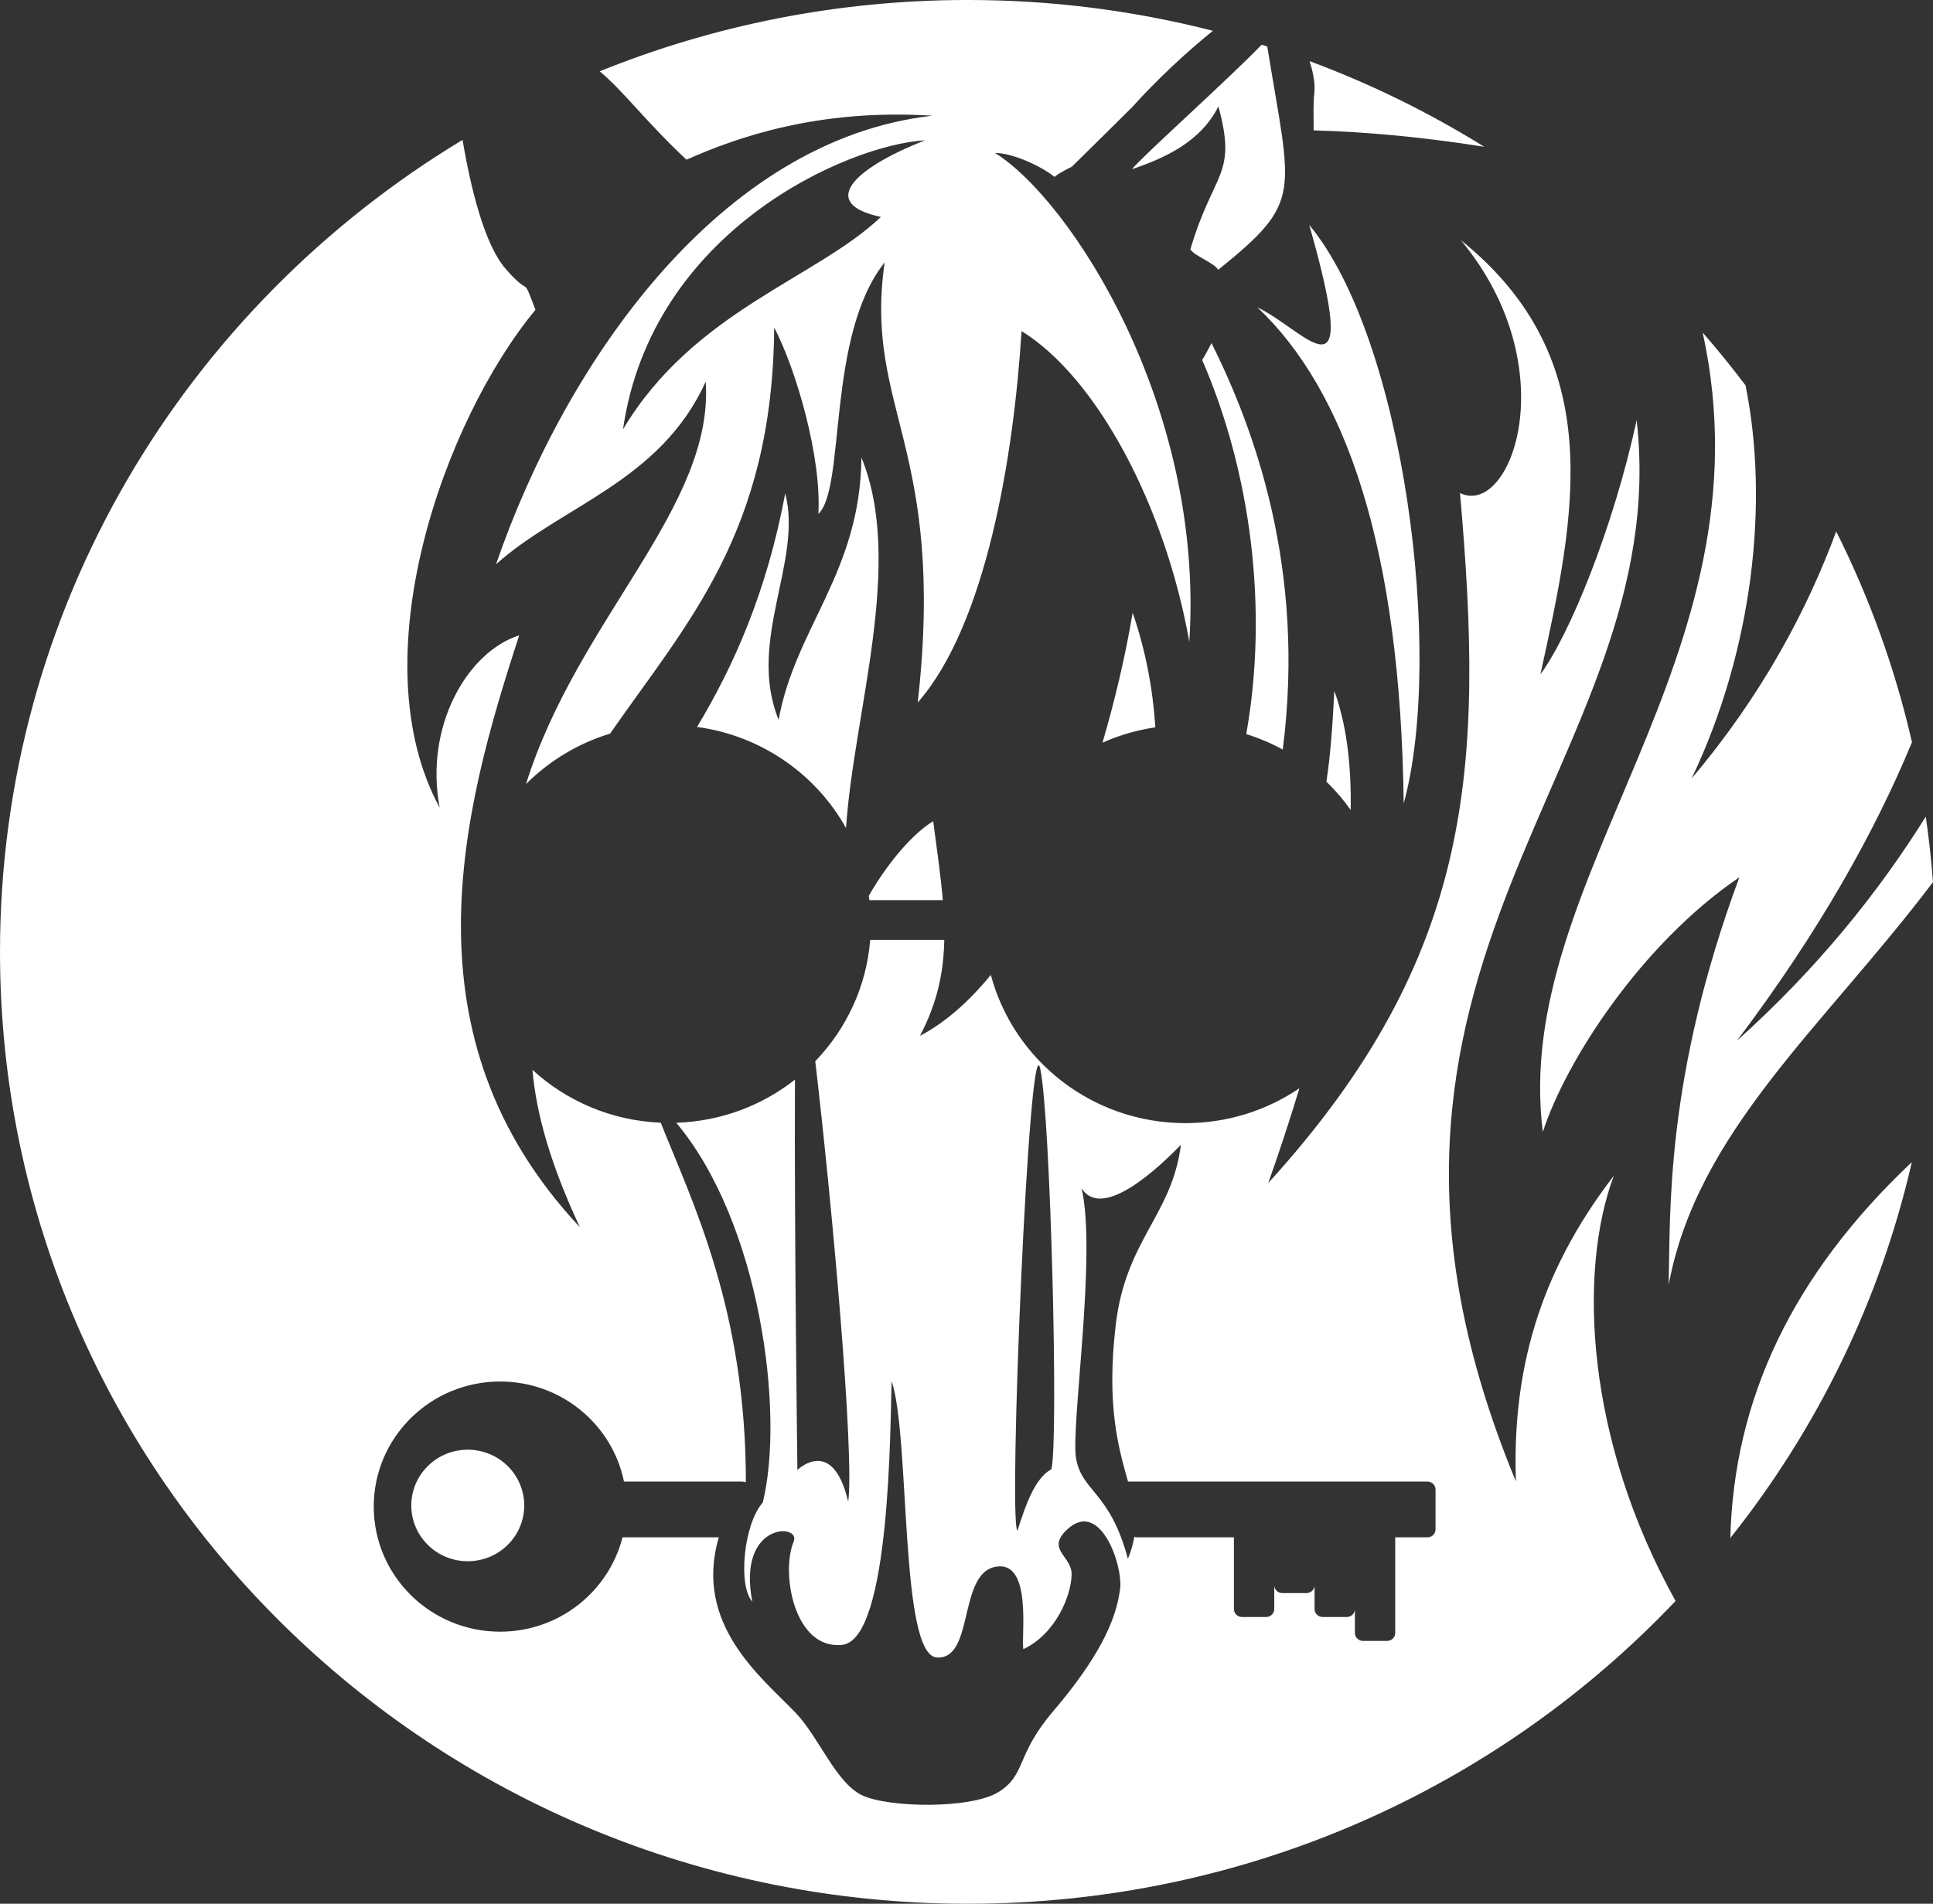 <svg xmlns="http://www.w3.org/2000/svg" xmlns:xlink="http://www.w3.org/1999/xlink" preserveAspectRatio="xMidYMid" width="134" height="132" viewBox="0 0 134 132">
  <rect x="0" y="0" width="134" height="132" fill="#333333" stroke="none"/>
  <defs>
    <style>
      .cls-1 {
        fill: #fff;
        fill-rule: evenodd;
      }
    </style>
  </defs>
  <path
    d="M133.998,61.164 C126.370,71.247 117.664,78.420 115.676,89.083 C115.801,84.123 115.409,74.765 120.577,60.826 C113.799,65.436 108.559,73.526 106.951,78.486 C104.730,60.844 122.985,45.657 118.035,23.060 C119.067,24.244 120.058,25.464 121.004,26.718 C122.659,34.893 121.496,45.100 117.271,53.971 C122.194,48.149 125.326,42.172 127.290,36.847 C129.594,41.443 131.371,46.339 132.542,51.462 C129.994,57.629 126.130,64.569 120.409,72.159 C125.995,67.145 130.254,61.824 133.500,56.621 C133.718,58.119 133.885,59.634 133.998,61.164 ZM28.512,104.385 C28.512,102.249 30.265,100.518 32.426,100.518 C34.588,100.518 36.340,102.249 36.340,104.385 C36.340,106.520 34.588,108.250 32.426,108.250 C30.265,108.250 28.512,106.520 28.512,104.385 ZM105.085,102.713 C104.836,95.258 106.564,88.425 111.874,81.522 C109.364,88.241 109.954,99.871 116.155,111.005 C103.908,123.921 86.459,132.000 67.089,132.000 C30.037,132.000 -0.000,102.450 -0.000,65.999 C-0.000,42.176 12.832,21.303 32.066,9.699 C32.658,13.203 33.621,16.994 35.042,18.628 C36.904,20.771 36.123,18.887 37.121,21.480 C30.762,29.164 24.890,45.704 30.479,56.000 C29.412,50.364 32.390,45.203 35.994,44.051 C32.014,56.226 27.798,71.859 40.197,85.087 C38.176,80.768 37.173,77.233 36.910,74.180 C39.266,76.339 42.371,77.700 45.803,77.845 C48.025,83.412 51.705,90.850 51.705,102.724 C51.692,102.743 51.681,102.762 51.668,102.782 C51.597,102.748 51.519,102.727 51.435,102.727 L43.257,102.727 C42.445,98.769 38.910,95.789 34.671,95.789 C29.832,95.789 25.909,99.672 25.909,104.462 C25.909,109.252 29.832,113.135 34.671,113.135 C38.765,113.135 42.194,110.351 43.155,106.594 L49.758,106.594 C49.784,106.594 49.808,106.582 49.834,106.579 C48.053,112.626 52.783,116.287 55.152,118.757 C56.777,120.453 57.933,123.589 59.743,124.470 C61.554,125.350 67.321,125.446 69.234,124.244 C71.148,123.041 70.393,121.724 72.984,118.682 C76.122,114.999 77.393,112.369 77.653,110.114 C77.835,108.533 76.295,104.010 74.056,105.981 C72.433,107.409 74.286,107.860 74.286,109.137 C74.286,110.577 73.214,113.271 70.943,114.349 C70.765,113.534 71.607,108.135 69.004,108.636 C66.402,109.137 67.550,115.075 64.948,114.925 C62.346,114.774 63.111,99.592 61.810,95.759 C61.706,98.615 61.756,113.672 58.389,114.048 C55.077,114.417 54.103,109.087 55.021,106.882 C55.548,105.616 51.076,105.518 52.152,111.052 C51.144,109.939 51.552,105.680 52.878,104.177 C54.416,97.907 52.674,84.742 46.879,77.850 C49.987,77.746 52.837,76.649 55.109,74.857 C55.058,85.352 55.277,101.922 55.277,101.922 C55.277,101.922 57.726,99.517 58.799,104.126 C59.243,100.870 57.692,83.574 56.515,73.582 C58.663,71.354 60.062,68.424 60.324,65.171 L65.460,65.171 C65.413,67.453 64.968,69.549 63.773,71.823 C65.552,70.887 67.189,69.425 68.686,67.597 C70.267,73.509 75.703,77.874 82.184,77.874 C85.114,77.874 87.831,76.980 90.077,75.458 C89.439,77.570 88.726,79.755 87.917,82.028 C102.237,66.290 102.879,53.166 101.211,34.185 C104.736,35.916 108.622,25.523 101.274,16.654 C111.531,24.921 109.234,35.632 106.785,46.756 C108.822,43.994 111.842,36.584 113.458,29.129 C116.135,53.009 90.190,66.762 105.085,102.713 ZM72.114,74.113 C71.351,70.578 69.872,105.730 70.535,106.131 C71.097,104.327 71.760,102.473 72.883,101.872 C73.393,99.968 72.829,77.419 72.114,74.113 ZM99.515,103.280 C99.515,102.975 99.265,102.727 98.956,102.727 L78.196,102.727 C77.568,100.472 76.674,97.543 77.347,91.851 C78.046,85.941 81.250,84.260 81.863,79.375 C80.485,80.803 76.429,84.711 74.974,82.381 C76.046,86.890 74.226,98.870 74.592,101.095 C74.974,103.425 76.962,103.425 78.187,108.085 C78.413,107.533 78.555,107.030 78.634,106.555 C78.696,106.577 78.760,106.594 78.830,106.594 L85.538,106.594 L85.538,111.564 C85.538,111.869 85.789,112.117 86.097,112.117 L87.775,112.117 C88.083,112.117 88.334,111.869 88.334,111.564 L88.334,109.907 C88.334,110.212 88.584,110.460 88.893,110.460 L90.570,110.460 C90.879,110.460 91.129,110.212 91.129,109.907 L91.129,111.564 C91.129,111.869 91.380,112.117 91.688,112.117 L93.366,112.117 C93.674,112.117 93.925,111.869 93.925,111.564 L93.925,113.221 C93.925,113.526 94.175,113.774 94.484,113.774 L96.161,113.774 C96.469,113.774 96.720,113.526 96.720,113.221 L96.720,106.594 L98.956,106.594 C99.265,106.594 99.515,106.346 99.515,106.041 L99.515,103.280 ZM91.105,6.524 C91.190,5.855 91.050,5.049 90.779,4.237 C95.039,5.820 99.093,7.815 102.889,10.176 C98.696,9.511 94.737,9.142 91.066,9.039 C91.059,7.945 91.041,7.024 91.105,6.524 ZM91.950,54.198 C92.222,52.417 92.374,50.384 92.498,47.908 C93.312,50.126 93.684,52.900 93.633,56.161 C93.134,55.455 92.571,54.798 91.950,54.198 ZM97.308,55.714 C97.090,37.988 93.286,27.094 87.163,21.307 C90.595,22.960 94.428,28.424 90.759,15.594 C97.337,23.514 100.133,45.385 97.308,55.714 ZM83.984,23.785 C86.915,29.668 90.538,39.388 88.923,51.971 C88.124,51.536 87.278,51.174 86.393,50.899 C87.953,42.155 86.682,32.654 83.337,24.959 C83.568,24.584 83.781,24.192 83.984,23.785 ZM82.519,17.287 C84.142,11.808 85.774,12.214 84.462,7.374 C83.237,9.853 80.688,10.981 78.468,11.733 C79.035,10.978 85.362,5.299 87.458,3.101 C87.589,3.142 87.719,3.184 87.850,3.226 C89.525,13.559 90.367,13.937 84.445,18.711 C84.181,18.223 82.793,17.749 82.519,17.287 ZM76.425,51.496 C77.310,48.496 78.019,45.435 78.519,42.488 C79.434,45.141 79.920,47.803 80.092,50.430 C78.804,50.622 77.573,50.981 76.425,51.496 ZM64.692,56.941 C64.963,58.980 65.218,60.766 65.357,62.410 L60.270,62.410 C60.258,62.311 60.239,62.214 60.225,62.115 C61.673,59.586 63.454,57.670 64.692,56.941 ZM48.323,50.404 C50.843,46.209 53.144,41.099 54.435,34.205 C55.660,38.940 51.757,44.426 53.976,49.912 C55.124,43.524 59.640,39.691 59.716,31.724 C62.706,39.034 59.189,49.363 58.648,57.412 C56.564,53.676 52.777,51.010 48.323,50.404 ZM74.308,11.557 C74.127,11.646 73.466,11.958 73.104,12.266 C72.125,11.486 70.174,10.605 68.975,10.605 C74.180,13.837 83.517,28.117 82.446,44.501 C80.762,35.032 76.017,26.163 70.815,22.956 C70.279,31.599 68.365,43.299 63.620,48.710 C65.610,30.897 59.869,28.418 61.324,18.196 C57.268,23.307 58.645,33.829 56.731,35.632 C56.961,31.724 55.199,25.637 53.668,22.705 C53.569,36.928 47.574,43.244 42.292,50.868 C40.058,51.547 38.064,52.764 36.462,54.366 C40.048,42.921 49.506,35.171 48.922,26.463 C45.775,33.404 38.909,35.068 34.386,39.127 C39.228,25.061 49.943,9.677 64.638,8.023 C56.666,7.518 51.003,9.557 47.589,11.074 C44.770,8.436 43.167,6.253 41.572,4.946 C49.439,1.761 58.054,-0.001 67.089,-0.001 C72.960,-0.001 78.653,0.744 84.080,2.137 C82.313,3.555 80.194,5.522 78.466,7.449 L74.308,11.557 ZM43.188,29.770 C48.087,21.553 56.608,19.298 61.067,15.040 C56.781,14.137 59.025,11.733 64.128,9.728 C58.821,10.029 45.179,15.941 43.188,29.770 ZM119.949,106.645 C120.197,97.016 124.239,88.404 132.533,80.577 C130.318,90.240 125.951,99.101 119.949,106.645 Z"
    class="cls-1" />
</svg>